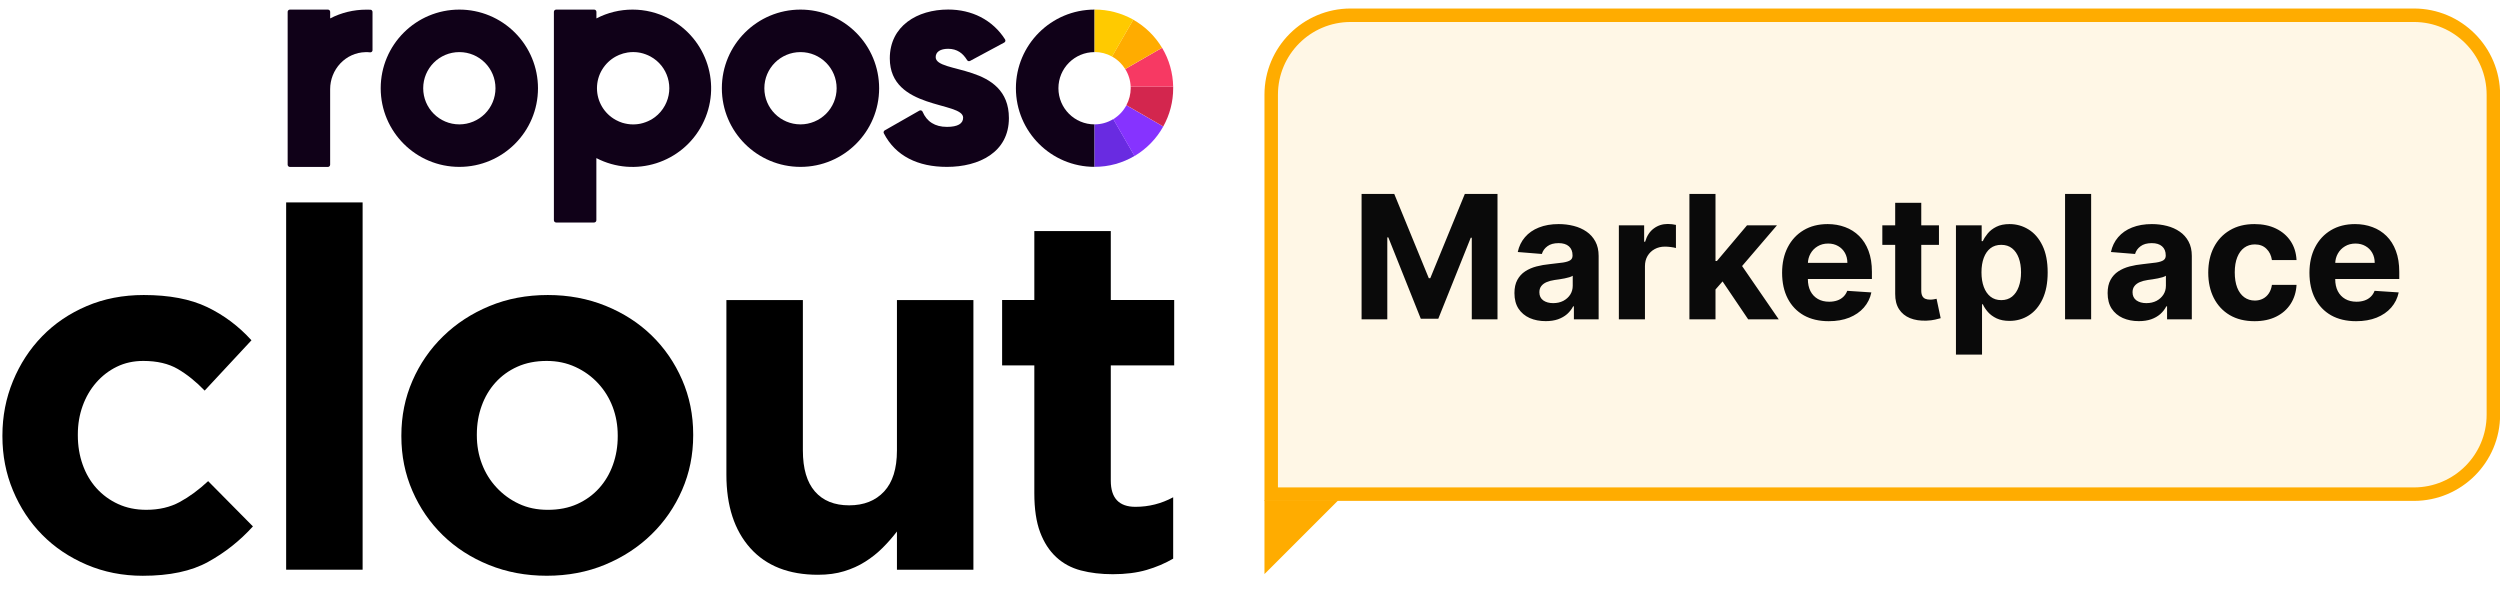 <svg width="174" height="41" viewBox="0 0 174 41" fill="none" xmlns="http://www.w3.org/2000/svg">
  <path d="M70.22 8.217C70.22 9.409 69.702 10.26 68.902 10.809C68.104 11.36 67.025 11.615 65.907 11.615C64.898 11.615 64.008 11.429 63.263 11.042C62.517 10.656 61.927 10.075 61.515 9.278C61.495 9.243 61.493 9.201 61.506 9.163C61.518 9.125 61.544 9.092 61.579 9.074L62.783 8.387L63.988 7.7C64.061 7.658 64.158 7.683 64.203 7.758C64.207 7.765 64.21 7.767 64.21 7.774C64.358 8.117 64.568 8.381 64.854 8.56C65.138 8.739 65.486 8.831 65.913 8.831C66.287 8.831 66.565 8.773 66.753 8.666C66.941 8.556 67.034 8.398 67.034 8.19C67.034 7.621 65.758 7.486 64.482 7.045C63.206 6.604 61.93 5.859 61.93 4.065C61.93 2.937 62.406 2.086 63.155 1.517C63.903 0.948 64.916 0.664 65.995 0.664C66.808 0.664 67.577 0.839 68.251 1.185C68.948 1.543 69.533 2.08 69.952 2.742C69.974 2.777 69.981 2.822 69.972 2.864C69.959 2.906 69.934 2.941 69.895 2.961L68.707 3.6L67.517 4.24C67.482 4.26 67.44 4.262 67.402 4.253C67.364 4.244 67.331 4.218 67.309 4.182C67.165 3.949 66.996 3.75 66.779 3.613C66.562 3.476 66.305 3.396 65.993 3.396C65.725 3.396 65.506 3.447 65.357 3.546C65.207 3.639 65.12 3.801 65.124 3.978C65.124 4.568 66.4 4.668 67.675 5.097C68.948 5.521 70.22 6.298 70.22 8.217Z" fill="#100118"/>
  <path d="M55.715 0.668C52.693 0.668 50.241 3.12 50.241 6.142C50.241 9.164 52.693 11.615 55.715 11.615C58.736 11.615 61.188 9.164 61.188 6.142C61.188 4.691 60.612 3.3 59.586 2.274C58.556 1.242 57.165 0.668 55.715 0.668ZM55.715 8.657C54.324 8.657 53.199 7.532 53.199 6.142C53.199 4.751 54.324 3.626 55.715 3.626C57.105 3.626 58.23 4.751 58.23 6.142C58.23 6.81 57.964 7.448 57.495 7.919C57.021 8.391 56.378 8.657 55.715 8.657Z" fill="#100118"/>
  <path d="M31.971 0.668C28.949 0.668 26.497 3.12 26.497 6.142C26.497 9.164 28.949 11.615 31.971 11.615C34.993 11.615 37.444 9.164 37.444 6.142C37.444 4.691 36.868 3.3 35.842 2.274C34.812 1.242 33.421 0.668 31.971 0.668ZM31.971 8.657C30.58 8.657 29.455 7.532 29.455 6.142C29.455 4.751 30.58 3.626 31.971 3.626C33.361 3.626 34.486 4.751 34.486 6.142C34.486 6.81 34.22 7.448 33.751 7.919C33.277 8.391 32.636 8.657 31.971 8.657Z" fill="#100118"/>
  <path d="M44.026 0.668C43.149 0.668 42.287 0.876 41.511 1.282V0.825C41.511 0.739 41.44 0.668 41.354 0.668H38.704C38.62 0.672 38.551 0.739 38.551 0.825V15.33C38.551 15.415 38.622 15.486 38.704 15.486H41.35C41.436 15.486 41.507 15.415 41.507 15.33V11.004C44.192 12.395 47.495 11.344 48.882 8.659C50.272 5.974 49.221 2.671 46.536 1.284C45.765 0.879 44.903 0.668 44.026 0.668ZM45.574 8.159C45.477 8.232 45.375 8.296 45.267 8.354C45.158 8.413 45.047 8.464 44.932 8.504C44.874 8.526 44.817 8.546 44.757 8.562C44.697 8.578 44.635 8.595 44.575 8.608C44.533 8.617 44.491 8.624 44.451 8.629C44.409 8.637 44.367 8.642 44.323 8.646C44.278 8.65 44.239 8.653 44.196 8.655C44.15 8.659 44.11 8.659 44.064 8.659C43.937 8.659 43.809 8.65 43.682 8.629C43.558 8.609 43.436 8.582 43.317 8.546C43.237 8.52 43.16 8.491 43.087 8.46C43.014 8.429 42.938 8.393 42.867 8.354C42.054 7.913 41.549 7.066 41.549 6.142C41.549 5.68 41.673 5.23 41.914 4.836C42.147 4.456 42.473 4.142 42.867 3.929C42.938 3.891 43.011 3.856 43.087 3.823C43.279 3.743 43.477 3.686 43.682 3.654C43.809 3.634 43.937 3.624 44.064 3.624C44.11 3.624 44.15 3.624 44.196 3.628C44.241 3.632 44.281 3.634 44.323 3.637C44.365 3.641 44.409 3.646 44.451 3.654C44.493 3.661 44.535 3.666 44.575 3.675C44.635 3.688 44.697 3.705 44.757 3.721C44.817 3.737 44.876 3.756 44.932 3.779C45.047 3.821 45.16 3.872 45.267 3.929C46.489 4.59 46.942 6.116 46.281 7.337C46.108 7.66 45.867 7.942 45.574 8.159Z" fill="#100118"/>
  <path d="M25.796 0.679H25.788H25.779C25.732 0.675 25.686 0.675 25.639 0.672C25.592 0.668 25.542 0.672 25.495 0.672C24.618 0.672 23.756 0.879 22.98 1.282V0.825C22.98 0.739 22.909 0.668 22.823 0.668H20.178C20.093 0.668 20.021 0.739 20.021 0.825V11.462C20.021 11.548 20.093 11.619 20.175 11.619H22.821C22.907 11.619 22.978 11.548 22.978 11.462V6.204C22.978 5.538 23.233 4.897 23.687 4.414C24.141 3.931 24.768 3.646 25.429 3.63H25.595C25.65 3.63 25.705 3.637 25.758 3.643C25.843 3.652 25.918 3.592 25.927 3.506V3.486V0.832C25.927 0.794 25.911 0.756 25.885 0.726C25.869 0.697 25.834 0.683 25.796 0.679Z" fill="#100118"/>
  <path d="M70.707 6.14C70.707 9.162 73.157 11.613 76.181 11.613V8.657C74.79 8.657 73.666 7.532 73.666 6.142C73.666 4.751 74.79 3.626 76.181 3.626V0.668C73.159 0.668 70.707 3.12 70.707 6.14Z" fill="#100118"/>
  <path d="M76.184 8.655V11.611C77.162 11.615 78.121 11.352 78.965 10.853L77.485 8.288C77.091 8.529 76.643 8.657 76.184 8.655Z" fill="#692BE1"/>
  <path d="M77.481 8.295L78.96 10.86C79.799 10.364 80.488 9.655 80.962 8.807L78.397 7.327C78.186 7.725 77.871 8.058 77.481 8.295Z" fill="#8633FF"/>
  <path d="M78.316 4.808C78.549 5.178 78.681 5.604 78.694 6.038H81.653C81.637 5.083 81.373 4.146 80.881 3.328L78.316 4.808Z" fill="#F73963"/>
  <path d="M77.394 3.934C77.602 4.048 77.79 4.189 77.957 4.356C78.092 4.491 78.213 4.641 78.313 4.805L80.877 3.325C80.389 2.512 79.698 1.838 78.873 1.371L77.394 3.934Z" fill="#FFAC00"/>
  <path d="M78.398 7.322L80.963 8.802C81.416 7.987 81.657 7.072 81.653 6.139V6.042H78.694C78.694 6.075 78.697 6.106 78.697 6.139C78.695 6.549 78.593 6.957 78.398 7.322Z" fill="#D3264E"/>
  <path d="M76.184 0.664V3.62C76.608 3.62 77.028 3.73 77.399 3.934L78.879 1.369C78.057 0.908 77.126 0.664 76.184 0.664Z" fill="#FFCA00"/>
  <path d="M9.938 40.074C8.536 40.074 7.235 39.817 6.033 39.303C4.83 38.789 3.797 38.095 2.935 37.22C2.071 36.345 1.395 35.317 0.904 34.138C0.412 32.96 0.168 31.704 0.168 30.374V30.305C0.168 28.974 0.412 27.713 0.903 26.522C1.393 25.332 2.069 24.293 2.933 23.406C3.797 22.518 4.829 21.818 6.032 21.304C7.234 20.79 8.558 20.533 10.007 20.533C11.78 20.533 13.251 20.814 14.419 21.373C15.586 21.933 16.614 22.704 17.502 23.684L14.245 27.186C13.638 26.555 13.012 26.054 12.371 25.68C11.729 25.307 10.929 25.121 9.972 25.121C9.294 25.121 8.682 25.256 8.133 25.524C7.584 25.791 7.105 26.16 6.697 26.626C6.289 27.093 5.973 27.636 5.751 28.254C5.528 28.872 5.417 29.532 5.417 30.232V30.301C5.417 31.024 5.528 31.701 5.751 32.331C5.973 32.962 6.294 33.511 6.713 33.977C7.134 34.444 7.635 34.812 8.219 35.08C8.802 35.348 9.456 35.483 10.18 35.483C11.068 35.483 11.844 35.302 12.509 34.94C13.175 34.579 13.834 34.094 14.487 33.487L17.604 36.638C16.692 37.643 15.653 38.465 14.487 39.106C13.322 39.753 11.806 40.074 9.938 40.074Z" fill="black"/>
  <path d="M19.916 14.088H25.238V39.651H19.916V14.088Z" fill="black"/>
  <path d="M38.054 40.072C36.607 40.072 35.264 39.821 34.028 39.319C32.79 38.818 31.722 38.129 30.823 37.254C29.925 36.38 29.218 35.352 28.706 34.172C28.192 32.993 27.935 31.726 27.935 30.374V30.305C27.935 28.95 28.192 27.683 28.706 26.504C29.22 25.325 29.93 24.293 30.842 23.406C31.753 22.518 32.825 21.818 34.064 21.304C35.302 20.79 36.656 20.533 38.127 20.533C39.574 20.533 40.916 20.785 42.153 21.286C43.391 21.789 44.459 22.476 45.358 23.351C46.256 24.226 46.962 25.254 47.475 26.433C47.989 27.612 48.246 28.879 48.246 30.232V30.301C48.246 31.655 47.989 32.922 47.475 34.099C46.962 35.279 46.251 36.312 45.339 37.198C44.428 38.086 43.355 38.785 42.119 39.299C40.879 39.815 39.525 40.072 38.054 40.072ZM38.125 35.484C38.896 35.484 39.578 35.35 40.174 35.082C40.77 34.814 41.277 34.446 41.698 33.979C42.119 33.512 42.438 32.969 42.66 32.351C42.882 31.733 42.994 31.074 42.994 30.374V30.305C42.994 29.605 42.877 28.945 42.644 28.325C42.41 27.707 42.071 27.159 41.628 26.679C41.185 26.202 40.659 25.821 40.052 25.542C39.445 25.261 38.779 25.121 38.056 25.121C37.285 25.121 36.603 25.256 36.007 25.524C35.411 25.791 34.904 26.16 34.483 26.626C34.062 27.093 33.742 27.636 33.521 28.254C33.299 28.872 33.188 29.532 33.188 30.232V30.301C33.188 31.001 33.304 31.66 33.538 32.278C33.771 32.898 34.11 33.447 34.553 33.924C34.996 34.404 35.515 34.783 36.111 35.062C36.707 35.344 37.378 35.484 38.125 35.484Z" fill="black"/>
  <path d="M56.931 40.004C54.901 40.004 53.33 39.386 52.221 38.149C51.113 36.911 50.557 35.207 50.557 33.036V20.884H55.88V31.354C55.88 32.615 56.16 33.567 56.72 34.208C57.279 34.85 58.074 35.171 59.1 35.171C60.126 35.171 60.939 34.85 61.534 34.208C62.13 33.567 62.427 32.615 62.427 31.354V20.884H67.749V39.654H62.427V36.993C62.122 37.391 61.791 37.77 61.428 38.131C61.065 38.493 60.662 38.814 60.219 39.093C59.776 39.374 59.286 39.596 58.748 39.758C58.216 39.922 57.609 40.004 56.931 40.004Z" fill="black"/>
  <path d="M77.451 39.965C76.635 39.965 75.893 39.877 75.228 39.702C74.562 39.527 73.99 39.218 73.513 38.775C73.033 38.332 72.659 37.754 72.391 37.041C72.124 36.329 71.989 35.425 71.989 34.327V25.433H69.747V20.88H71.989V16.084H77.311V20.881H81.724V25.434H77.311V33.454C77.311 34.668 77.883 35.275 79.026 35.275C79.959 35.275 80.834 35.054 81.653 34.61V38.882C81.093 39.208 80.473 39.473 79.797 39.67C79.121 39.866 78.339 39.965 77.451 39.965Z" fill="black"/>
  <path d="M88.476 6.592C88.476 3.537 90.953 1.061 94.007 1.061L168.007 1.061C171.062 1.061 173.539 3.537 173.539 6.592V28.862C173.539 31.917 171.062 34.393 168.007 34.393L88.476 34.393V6.592Z" fill="#FFAC00" fill-opacity="0.1"/>
  <path d="M88.476 6.592C88.476 3.537 90.953 1.061 94.007 1.061L168.007 1.061C171.062 1.061 173.539 3.537 173.539 6.592V28.862C173.539 31.917 171.062 34.393 168.007 34.393L88.476 34.393V6.592Z" stroke="#FFAC00" stroke-width="0.938"/>
  <path d="M94.766 13.5H97.041L99.445 19.363H99.547L101.951 13.5H104.226V22.227H102.436V16.547H102.364L100.105 22.184H98.887L96.628 16.525H96.556V22.227H94.766V13.5ZM107.579 22.351C107.161 22.351 106.789 22.278 106.462 22.133C106.136 21.986 105.877 21.768 105.687 21.481C105.499 21.192 105.405 20.831 105.405 20.399C105.405 20.035 105.472 19.73 105.606 19.483C105.739 19.236 105.921 19.037 106.151 18.886C106.381 18.736 106.643 18.622 106.935 18.545C107.231 18.468 107.54 18.415 107.864 18.383C108.245 18.343 108.552 18.307 108.785 18.273C109.018 18.236 109.187 18.182 109.292 18.111C109.397 18.04 109.449 17.934 109.449 17.795V17.77C109.449 17.5 109.364 17.291 109.194 17.143C109.026 16.995 108.788 16.922 108.478 16.922C108.151 16.922 107.891 16.994 107.698 17.139C107.505 17.281 107.377 17.46 107.314 17.676L105.636 17.54C105.721 17.142 105.888 16.798 106.138 16.508C106.388 16.216 106.711 15.991 107.106 15.835C107.503 15.676 107.964 15.596 108.486 15.596C108.85 15.596 109.198 15.639 109.53 15.724C109.866 15.809 110.163 15.942 110.421 16.12C110.682 16.299 110.888 16.53 111.039 16.811C111.189 17.089 111.265 17.423 111.265 17.812V22.227L109.543 22.227V21.319H109.492C109.387 21.524 109.246 21.704 109.07 21.861C108.894 22.014 108.682 22.135 108.435 22.223C108.188 22.308 107.903 22.351 107.579 22.351ZM108.099 21.098C108.366 21.098 108.601 21.045 108.806 20.94C109.011 20.832 109.171 20.687 109.288 20.506C109.404 20.324 109.462 20.118 109.462 19.888V19.193C109.405 19.23 109.327 19.264 109.228 19.295C109.131 19.324 109.022 19.351 108.9 19.376C108.778 19.399 108.655 19.42 108.533 19.44C108.411 19.457 108.3 19.473 108.201 19.487C107.988 19.518 107.802 19.568 107.643 19.636C107.484 19.704 107.36 19.797 107.272 19.913C107.184 20.027 107.14 20.169 107.14 20.339C107.14 20.586 107.229 20.775 107.408 20.906C107.59 21.034 107.82 21.098 108.099 21.098ZM112.673 22.227V15.682H114.433V16.824H114.501C114.621 16.417 114.821 16.111 115.102 15.903C115.383 15.693 115.707 15.588 116.074 15.588C116.165 15.588 116.263 15.594 116.368 15.605C116.473 15.616 116.565 15.632 116.645 15.652V17.263C116.56 17.237 116.442 17.214 116.291 17.194C116.14 17.174 116.003 17.165 115.878 17.165C115.611 17.165 115.372 17.223 115.162 17.339C114.954 17.453 114.79 17.612 114.667 17.817C114.548 18.021 114.489 18.257 114.489 18.524V22.227H112.673ZM119.228 20.343L119.232 18.166H119.497L121.593 15.682H123.677L120.86 18.971H120.43L119.228 20.343ZM117.583 22.227V13.5H119.399V22.227H117.583ZM121.674 22.227L119.748 19.376L120.958 18.093L123.801 22.227H121.674ZM127.281 22.355C126.608 22.355 126.028 22.218 125.542 21.946C125.06 21.67 124.687 21.281 124.426 20.778C124.165 20.273 124.034 19.674 124.034 18.984C124.034 18.311 124.165 17.72 124.426 17.211C124.687 16.703 125.055 16.307 125.53 16.023C126.007 15.738 126.567 15.596 127.209 15.596C127.64 15.596 128.042 15.666 128.415 15.805C128.79 15.942 129.116 16.148 129.395 16.423C129.676 16.699 129.895 17.045 130.051 17.463C130.207 17.878 130.285 18.363 130.285 18.92V19.419H124.758V18.294H128.577C128.577 18.032 128.52 17.801 128.406 17.599C128.292 17.398 128.135 17.24 127.933 17.126C127.734 17.01 127.503 16.951 127.239 16.951C126.963 16.951 126.719 17.015 126.506 17.143C126.295 17.268 126.131 17.437 126.011 17.65C125.892 17.861 125.831 18.095 125.828 18.354V19.423C125.828 19.747 125.888 20.027 126.007 20.263C126.129 20.498 126.301 20.68 126.523 20.808C126.744 20.936 127.007 21 127.311 21C127.513 21 127.697 20.971 127.865 20.915C128.033 20.858 128.176 20.773 128.295 20.659C128.415 20.545 128.506 20.406 128.568 20.241L130.247 20.352C130.162 20.756 129.987 21.108 129.723 21.409C129.462 21.707 129.123 21.94 128.709 22.108C128.297 22.273 127.821 22.355 127.281 22.355ZM134.952 15.682V17.045H131.01V15.682H134.952ZM131.905 14.113H133.72V20.216C133.72 20.383 133.746 20.514 133.797 20.608C133.848 20.699 133.919 20.763 134.01 20.799C134.104 20.836 134.212 20.855 134.334 20.855C134.419 20.855 134.504 20.848 134.589 20.834C134.675 20.817 134.74 20.804 134.785 20.795L135.071 22.146C134.98 22.174 134.852 22.207 134.687 22.244C134.523 22.284 134.322 22.308 134.087 22.317C133.649 22.334 133.265 22.275 132.936 22.142C132.609 22.008 132.355 21.801 132.173 21.52C131.991 21.238 131.902 20.883 131.905 20.454V14.113ZM136.134 24.682V15.682H137.924V16.781H138.005C138.084 16.605 138.199 16.426 138.35 16.244C138.503 16.059 138.702 15.906 138.947 15.784C139.194 15.659 139.501 15.596 139.867 15.596C140.344 15.596 140.785 15.721 141.188 15.971C141.591 16.218 141.914 16.592 142.155 17.092C142.397 17.589 142.518 18.213 142.518 18.963C142.518 19.693 142.4 20.309 142.164 20.812C141.931 21.312 141.613 21.692 141.209 21.95C140.809 22.206 140.36 22.334 139.863 22.334C139.511 22.334 139.211 22.275 138.964 22.159C138.719 22.042 138.519 21.896 138.363 21.72C138.207 21.541 138.087 21.361 138.005 21.179H137.949V24.682H136.134ZM137.911 18.954C137.911 19.343 137.965 19.683 138.073 19.973C138.181 20.263 138.337 20.488 138.542 20.65C138.746 20.809 138.995 20.889 139.288 20.889C139.583 20.889 139.833 20.808 140.038 20.646C140.242 20.481 140.397 20.254 140.502 19.964C140.61 19.672 140.664 19.335 140.664 18.954C140.664 18.576 140.611 18.244 140.506 17.957C140.401 17.67 140.246 17.446 140.042 17.284C139.837 17.122 139.586 17.041 139.288 17.041C138.992 17.041 138.742 17.119 138.538 17.275C138.336 17.432 138.181 17.653 138.073 17.94C137.965 18.227 137.911 18.565 137.911 18.954ZM145.543 13.5V22.227H143.728V13.5L145.543 13.5ZM148.864 22.351C148.446 22.351 148.074 22.278 147.747 22.133C147.421 21.986 147.162 21.768 146.972 21.481C146.784 21.192 146.691 20.831 146.691 20.399C146.691 20.035 146.757 19.73 146.891 19.483C147.024 19.236 147.206 19.037 147.436 18.886C147.666 18.736 147.928 18.622 148.22 18.545C148.516 18.468 148.826 18.415 149.149 18.383C149.53 18.343 149.837 18.307 150.07 18.273C150.303 18.236 150.472 18.182 150.577 18.111C150.682 18.04 150.735 17.934 150.735 17.795V17.77C150.735 17.5 150.649 17.291 150.479 17.143C150.311 16.995 150.073 16.922 149.763 16.922C149.436 16.922 149.176 16.994 148.983 17.139C148.79 17.281 148.662 17.46 148.6 17.676L146.921 17.54C147.006 17.142 147.174 16.798 147.424 16.508C147.674 16.216 147.996 15.991 148.391 15.835C148.789 15.676 149.249 15.596 149.772 15.596C150.135 15.596 150.483 15.639 150.816 15.724C151.151 15.809 151.448 15.942 151.706 16.12C151.968 16.299 152.174 16.53 152.324 16.811C152.475 17.089 152.55 17.423 152.55 17.812V22.227H150.828V21.319H150.777C150.672 21.524 150.531 21.704 150.355 21.861C150.179 22.014 149.968 22.135 149.72 22.223C149.473 22.308 149.188 22.351 148.864 22.351ZM149.384 21.098C149.651 21.098 149.887 21.045 150.091 20.94C150.296 20.832 150.456 20.687 150.573 20.506C150.689 20.324 150.747 20.118 150.747 19.888V19.193C150.691 19.23 150.612 19.264 150.513 19.295C150.416 19.324 150.307 19.351 150.185 19.376C150.063 19.399 149.941 19.42 149.818 19.44C149.696 19.457 149.585 19.473 149.486 19.487C149.273 19.518 149.087 19.568 148.928 19.636C148.769 19.704 148.645 19.797 148.557 19.913C148.469 20.027 148.425 20.169 148.425 20.339C148.425 20.586 148.514 20.775 148.693 20.906C148.875 21.034 149.105 21.098 149.384 21.098ZM156.916 22.355C156.245 22.355 155.669 22.213 155.186 21.929C154.705 21.642 154.336 21.244 154.078 20.736C153.822 20.227 153.694 19.642 153.694 18.98C153.694 18.309 153.823 17.721 154.082 17.216C154.343 16.707 154.714 16.311 155.194 16.027C155.674 15.74 156.245 15.596 156.907 15.596C157.478 15.596 157.978 15.7 158.407 15.908C158.836 16.115 159.176 16.406 159.426 16.781C159.676 17.156 159.813 17.596 159.839 18.102H158.126C158.078 17.775 157.95 17.513 157.742 17.314C157.538 17.112 157.269 17.011 156.937 17.011C156.656 17.011 156.41 17.088 156.2 17.241C155.992 17.392 155.83 17.612 155.714 17.902C155.598 18.192 155.539 18.542 155.539 18.954C155.539 19.372 155.596 19.727 155.71 20.02C155.826 20.312 155.99 20.535 156.2 20.689C156.41 20.842 156.656 20.919 156.937 20.919C157.144 20.919 157.33 20.876 157.495 20.791C157.663 20.706 157.801 20.582 157.909 20.42C158.019 20.256 158.092 20.058 158.126 19.828H159.839C159.811 20.328 159.674 20.768 159.43 21.149C159.188 21.527 158.855 21.822 158.428 22.035C158.002 22.248 157.498 22.355 156.916 22.355ZM163.984 22.355C163.311 22.355 162.731 22.218 162.246 21.946C161.763 21.67 161.39 21.281 161.129 20.778C160.868 20.273 160.737 19.674 160.737 18.984C160.737 18.311 160.868 17.72 161.129 17.211C161.39 16.703 161.758 16.307 162.233 16.023C162.71 15.738 163.27 15.596 163.912 15.596C164.344 15.596 164.746 15.666 165.118 15.805C165.493 15.942 165.819 16.148 166.098 16.423C166.379 16.699 166.598 17.045 166.754 17.463C166.91 17.878 166.989 18.363 166.989 18.92V19.419L161.462 19.419V18.294H165.28C165.28 18.032 165.223 17.801 165.109 17.599C164.996 17.398 164.838 17.24 164.636 17.126C164.437 17.01 164.206 16.951 163.942 16.951C163.666 16.951 163.422 17.015 163.209 17.143C162.998 17.268 162.834 17.437 162.714 17.65C162.595 17.861 162.534 18.095 162.531 18.354V19.423C162.531 19.747 162.591 20.027 162.71 20.263C162.832 20.498 163.004 20.68 163.226 20.808C163.447 20.936 163.71 21 164.014 21C164.216 21 164.4 20.971 164.568 20.915C164.736 20.858 164.879 20.773 164.998 20.659C165.118 20.545 165.209 20.406 165.271 20.241L166.95 20.352C166.865 20.756 166.69 21.108 166.426 21.409C166.165 21.707 165.827 21.94 165.412 22.108C165 22.273 164.524 22.355 163.984 22.355Z" fill="#0A0A0A"/>
  <path d="M88.007 34.815H93.148L88.007 39.955V34.815Z" fill="#FFAC00"/>
</svg>
